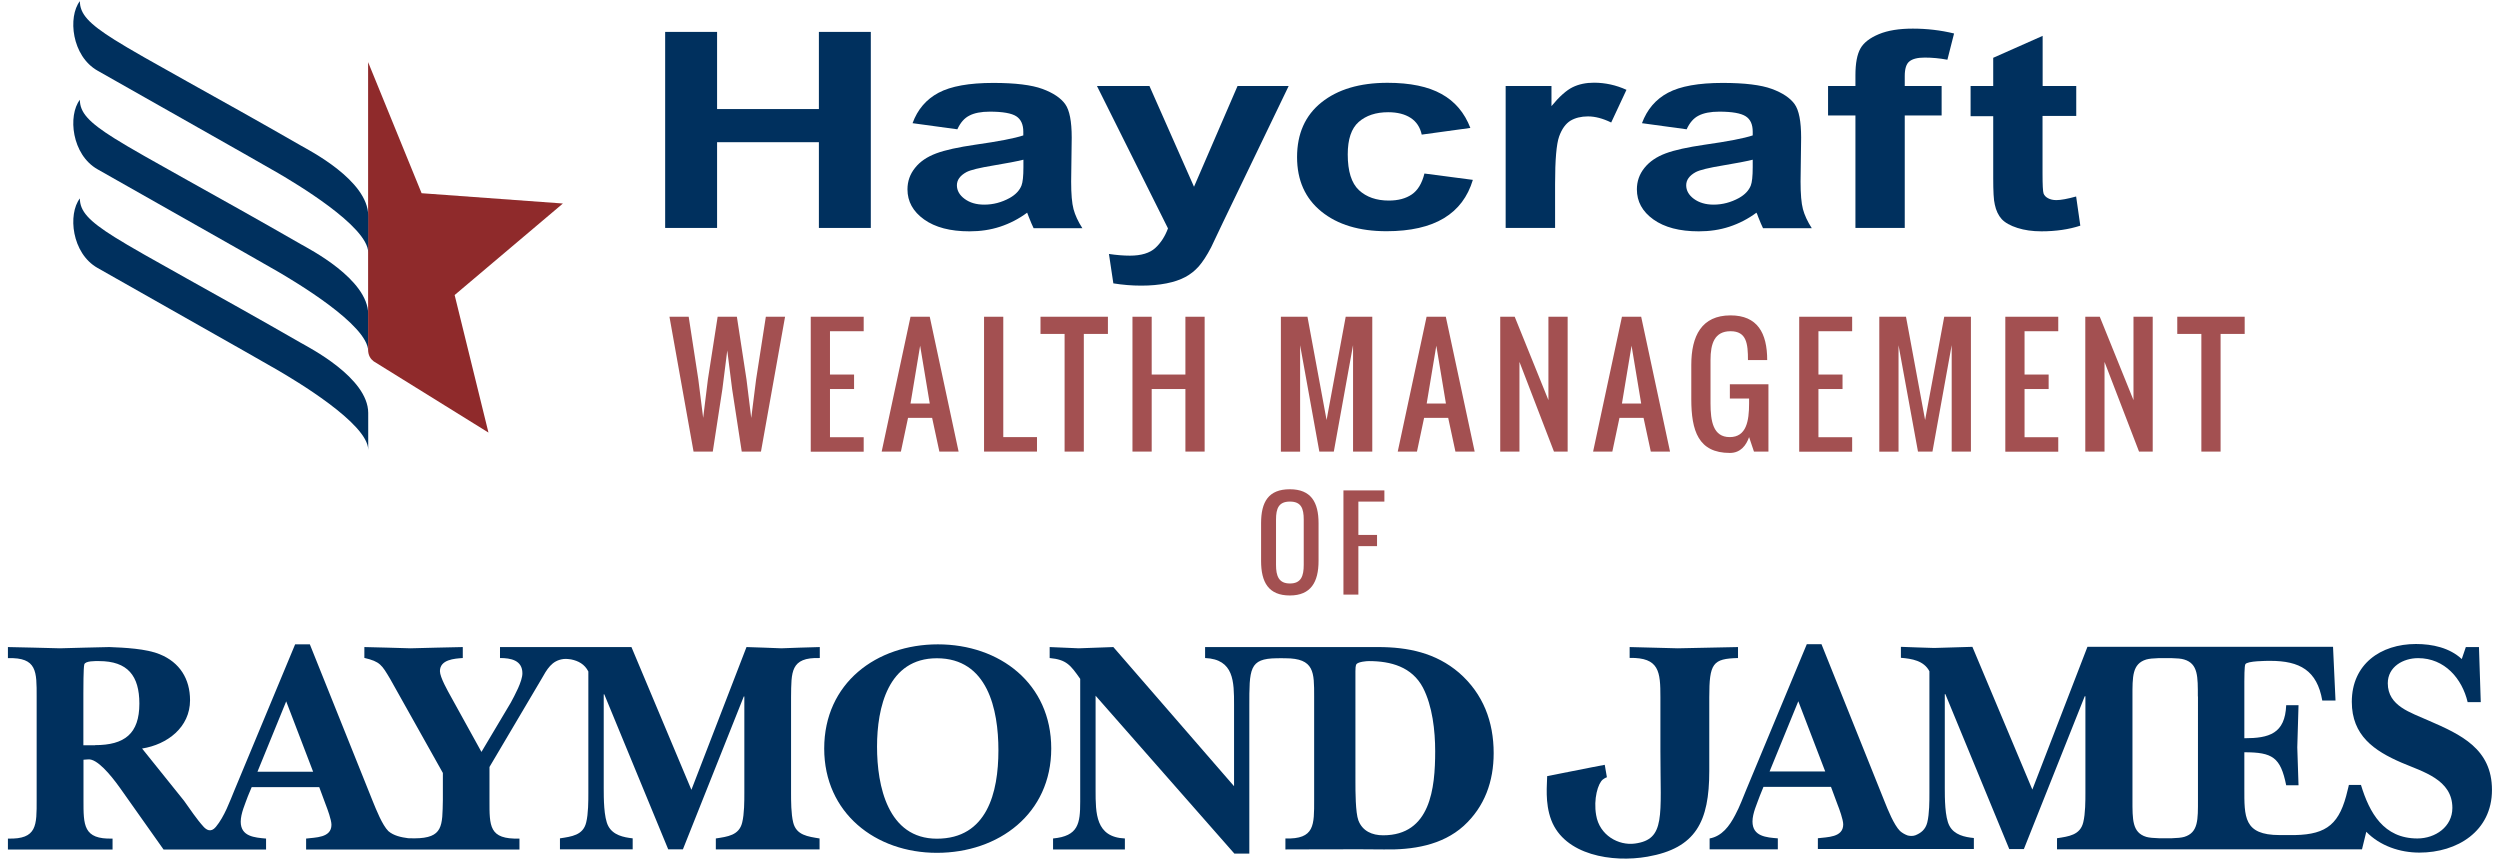 <?xml version="1.0" encoding="utf-8"?>
<!-- Generator: Adobe Illustrator 26.3.1, SVG Export Plug-In . SVG Version: 6.00 Build 0)  -->
<svg version="1.1" id="Layer_1" xmlns="http://www.w3.org/2000/svg" xmlns:xlink="http://www.w3.org/1999/xlink" x="0px" y="0px"
	 width="221px" height="76px" viewBox="0 0 221 76" style="enable-background:new 0 0 221 76;" xml:space="preserve">
<style type="text/css">
	.st0{fill:#00305E;}
	.st1{fill:#A35051;}
	.st2{fill:#8F2A2B;}
</style>
<g>
	<g>
		<path class="st0" d="M58.8,20.15V2.82h4.59v6.82h9V2.82h4.59v17.33h-4.59v-7.58h-9v7.58H58.8z"/>
		<path class="st0" d="M84.63,11.43l-3.96-0.54c0.44-1.21,1.21-2.11,2.3-2.69c1.09-0.58,2.7-0.87,4.84-0.87
			c1.94,0,3.39,0.18,4.34,0.53c0.95,0.35,1.62,0.8,2.01,1.34c0.39,0.54,0.58,1.53,0.58,2.97l-0.05,3.88c0,1.1,0.07,1.92,0.21,2.44
			c0.14,0.52,0.4,1.09,0.78,1.68h-4.31c-0.11-0.22-0.25-0.55-0.42-0.98c-0.07-0.2-0.12-0.33-0.15-0.39
			c-0.74,0.55-1.54,0.96-2.39,1.24c-0.85,0.28-1.75,0.41-2.71,0.41c-1.7,0-3.03-0.35-4.01-1.05c-0.98-0.7-1.47-1.59-1.47-2.66
			c0-0.71,0.22-1.34,0.67-1.9c0.44-0.56,1.07-0.98,1.87-1.28c0.8-0.3,1.96-0.55,3.47-0.77c2.04-0.29,3.45-0.56,4.23-0.82v-0.33
			c0-0.64-0.21-1.09-0.62-1.36c-0.41-0.27-1.2-0.41-2.34-0.41c-0.77,0-1.38,0.12-1.81,0.35C85.25,10.44,84.9,10.84,84.63,11.43z
			 M90.46,14.12c-0.56,0.14-1.44,0.31-2.65,0.51c-1.21,0.2-2,0.39-2.37,0.58c-0.57,0.31-0.85,0.7-0.85,1.17
			c0,0.46,0.23,0.87,0.68,1.2c0.46,0.34,1.03,0.51,1.74,0.51c0.79,0,1.54-0.2,2.25-0.59c0.53-0.3,0.87-0.67,1.04-1.1
			c0.11-0.28,0.17-0.82,0.17-1.62V14.12z"/>
		<path class="st0" d="M96.97,7.6h4.64l3.94,8.91l3.85-8.91h4.52l-5.82,12.08l-1.04,2.19c-0.38,0.73-0.75,1.29-1.09,1.68
			c-0.35,0.39-0.74,0.7-1.19,0.94c-0.45,0.24-1,0.43-1.66,0.56s-1.4,0.2-2.23,0.2c-0.84,0-1.66-0.07-2.47-0.2l-0.39-2.6
			c0.68,0.1,1.3,0.15,1.85,0.15c1.01,0,1.76-0.23,2.25-0.68c0.49-0.45,0.86-1.03,1.12-1.73L96.97,7.6z"/>
		<path class="st0" d="M129.98,11.31l-4.3,0.59c-0.14-0.65-0.47-1.15-0.98-1.48c-0.51-0.33-1.17-0.5-1.99-0.5
			c-1.08,0-1.95,0.29-2.6,0.86c-0.65,0.57-0.97,1.53-0.97,2.87c0,1.49,0.33,2.54,0.99,3.16c0.66,0.61,1.54,0.92,2.64,0.92
			c0.83,0,1.5-0.18,2.03-0.54c0.53-0.36,0.9-0.97,1.12-1.85l4.28,0.56c-0.45,1.5-1.3,2.63-2.56,3.39c-1.26,0.76-2.95,1.15-5.07,1.15
			c-2.41,0-4.33-0.58-5.76-1.74c-1.43-1.16-2.15-2.76-2.15-4.81c0-2.07,0.72-3.69,2.16-4.84c1.44-1.15,3.38-1.73,5.83-1.73
			c2.01,0,3.6,0.33,4.78,0.99C128.61,8.96,129.46,9.96,129.98,11.31z"/>
		<path class="st0" d="M137.46,20.15h-4.36V7.6h4.05v1.78c0.69-0.84,1.32-1.4,1.87-1.67c0.55-0.27,1.18-0.4,1.89-0.4
			c0.99,0,1.95,0.21,2.87,0.63l-1.35,2.89c-0.74-0.36-1.42-0.54-2.05-0.54c-0.61,0-1.13,0.13-1.55,0.38c-0.42,0.26-0.76,0.72-1,1.39
			c-0.24,0.67-0.36,2.07-0.36,4.21V20.15z"/>
		<path class="st0" d="M149.1,11.43l-3.95-0.54c0.45-1.21,1.21-2.11,2.3-2.69c1.09-0.58,2.7-0.87,4.84-0.87
			c1.94,0,3.39,0.18,4.34,0.53c0.95,0.35,1.62,0.8,2.01,1.34c0.39,0.54,0.58,1.53,0.58,2.97l-0.05,3.88c0,1.1,0.07,1.92,0.21,2.44
			c0.14,0.52,0.4,1.09,0.78,1.68h-4.31c-0.11-0.22-0.25-0.55-0.42-0.98c-0.07-0.2-0.12-0.33-0.16-0.39
			c-0.74,0.55-1.54,0.96-2.39,1.24c-0.85,0.28-1.75,0.41-2.71,0.41c-1.7,0-3.03-0.35-4.01-1.05c-0.98-0.7-1.46-1.59-1.46-2.66
			c0-0.71,0.22-1.34,0.67-1.9c0.45-0.56,1.07-0.98,1.87-1.28c0.8-0.3,1.96-0.55,3.47-0.77c2.04-0.29,3.45-0.56,4.23-0.82v-0.33
			c0-0.64-0.2-1.09-0.62-1.36s-1.19-0.41-2.34-0.41c-0.77,0-1.38,0.12-1.82,0.35C149.72,10.44,149.37,10.84,149.1,11.43z
			 M154.93,14.12c-0.56,0.14-1.44,0.31-2.65,0.51c-1.21,0.2-2,0.39-2.37,0.58c-0.57,0.31-0.85,0.7-0.85,1.17
			c0,0.46,0.23,0.87,0.68,1.2s1.03,0.51,1.74,0.51c0.78,0,1.54-0.2,2.25-0.59c0.53-0.3,0.87-0.67,1.04-1.1
			c0.11-0.28,0.17-0.82,0.17-1.62V14.12z"/>
		<path class="st0" d="M161.6,7.6h2.42V6.65c0-1.06,0.15-1.84,0.44-2.36c0.29-0.52,0.84-0.94,1.63-1.27c0.79-0.33,1.79-0.49,3-0.49
			c1.24,0,2.46,0.14,3.65,0.43l-0.59,2.32c-0.69-0.13-1.36-0.19-2-0.19c-0.63,0-1.08,0.11-1.36,0.34c-0.28,0.22-0.41,0.66-0.41,1.29
			V7.6h3.26v2.61h-3.26v9.94h-4.36v-9.94h-2.42V7.6z"/>
		<path class="st0" d="M183.54,7.6v2.65h-2.98v5.06c0,1.02,0.03,1.62,0.09,1.79c0.06,0.17,0.19,0.31,0.39,0.42
			c0.2,0.11,0.45,0.17,0.74,0.17c0.4,0,0.99-0.11,1.75-0.32l0.37,2.58c-1.01,0.33-2.16,0.5-3.44,0.5c-0.79,0-1.5-0.1-2.12-0.3
			c-0.63-0.2-1.09-0.46-1.39-0.78c-0.29-0.32-0.5-0.75-0.61-1.29c-0.1-0.39-0.14-1.17-0.14-2.34v-5.47h-2V7.6h2V5.11l4.37-1.94V7.6
			H183.54z"/>
	</g>
	<g>
		<path class="st1" d="M65.99,33.54l0.42,3.41l0.43-3.41L67.7,28h1.7l-2.13,11.92h-1.7l-0.85-5.53l-0.43-3.41l-0.43,3.41l-0.85,5.53
			h-1.7L59.18,28h1.7l0.85,5.53l0.43,3.41l0.42-3.41L63.44,28h1.7L65.99,33.54z"/>
		<path class="st1" d="M73.37,34.39v4.26h2.98v1.28h-4.68V28h4.68v1.28h-2.98v3.83h2.13v1.28H73.37z"/>
		<path class="st1" d="M79.64,39.92h-1.7L80.49,28h1.7l2.55,11.92h-1.7l-0.64-2.98h-2.13L79.64,39.92z M81.34,30.56l-0.85,5.11h1.7
			L81.34,30.56z"/>
		<path class="st1" d="M86.99,28h1.7v10.64h2.98v1.28h-4.68V28z"/>
		<path class="st1" d="M97.94,29.52h-2.13v10.4h-1.7v-10.4h-2.13V28h5.96V29.52z"/>
		<path class="st1" d="M101.81,34.39v5.53h-1.7V28h1.7v5.11h2.98V28h1.7v11.92h-1.7v-5.53H101.81z"/>
		<path class="st1" d="M114.93,30.52v9.41h-1.7V28h2.35l1.69,9.13l1.69-9.13h2.35v11.92h-1.7v-9.41l-1.7,9.41h-1.28L114.93,30.52z"
			/>
		<path class="st1" d="M125.26,39.92h-1.7L126.11,28h1.7l2.55,11.92h-1.7l-0.64-2.98h-2.13L125.26,39.92z M126.97,30.56l-0.85,5.11
			h1.7L126.97,30.56z"/>
		<path class="st1" d="M134.32,31.99v7.93h-1.7V28h1.28l2.98,7.37V28h1.7v11.92h-1.21L134.32,31.99z"/>
		<path class="st1" d="M142.53,39.92h-1.7L143.38,28h1.7l2.55,11.92h-1.7l-0.64-2.98h-2.13L142.53,39.92z M144.23,30.56l-0.85,5.11
			h1.7L144.23,30.56z"/>
		<path class="st1" d="M154.62,35.66v-0.43h-1.7v-1.26h3.41v5.95h-1.28l-0.43-1.28c-0.25,0.71-0.74,1.4-1.7,1.4
			c-2.78,0-3.41-1.95-3.41-4.76v-3.02c0-2.56,0.91-4.38,3.47-4.38c2.38,0,3.24,1.56,3.24,3.95h-1.7c0-1.45-0.12-2.55-1.54-2.55
			s-1.77,1.1-1.77,2.55v3.83c0,1.57,0.23,2.98,1.7,2.98C154.38,38.64,154.62,37.22,154.62,35.66z"/>
		<path class="st1" d="M160.75,34.39v4.26h2.98v1.28h-4.68V28h4.68v1.28h-2.98v3.83h2.13v1.28H160.75z"/>
		<path class="st1" d="M167.83,30.52v9.41h-1.7V28h2.36l1.69,9.13l1.69-9.13h2.36v11.92h-1.7v-9.41l-1.7,9.41h-1.28L167.83,30.52z"
			/>
		<path class="st1" d="M178.97,34.39v4.26h2.98v1.28h-4.68V28h4.68v1.28h-2.98v3.83h2.13v1.28H178.97z"/>
		<path class="st1" d="M186.04,31.99v7.93h-1.7V28h1.28l2.98,7.37V28h1.7v11.92h-1.21L186.04,31.99z"/>
		<path class="st1" d="M198.43,29.52h-2.13v10.4h-1.7v-10.4h-2.13V28h5.96V29.52z"/>
		<path class="st1" d="M116.56,46.25v3.34c0,1.85-0.67,3.05-2.54,3.05c-1.89,0-2.54-1.18-2.54-3.05v-3.34c0-1.88,0.65-3,2.54-3
			C115.9,43.25,116.56,44.4,116.56,46.25z M112.8,45.93v4c0,0.99,0.24,1.65,1.23,1.65s1.22-0.66,1.22-1.65v-4
			c0-0.99-0.23-1.59-1.22-1.59S112.8,44.94,112.8,45.93z"/>
		<path class="st1" d="M120.08,44.33v2.96h1.65v0.99h-1.65v4.28h-1.32v-9.21h3.62v0.99H120.08z"/>
	</g>
	<g>
		<g>
			<path class="st0" d="M49.79,58.26c-1.02,0.14-1.43,0.89-1.95,1.81l-4.57,7.73v2.92c0,2.32-0.05,3.49,2.65,3.41v0.97H27.06v-0.97
				c0.81-0.11,2.24-0.05,2.24-1.22c0-0.44-0.35-1.38-0.51-1.79l-0.57-1.54h-5.97l-0.33,0.79c-0.24,0.67-0.64,1.54-0.64,2.27
				c0,1.32,1.24,1.4,2.24,1.49v0.97h-9.06l-3.84-5.43c-0.89-1.25-2.05-2.6-2.81-2.54c-0.14,0-0.29,0.03-0.43,0.03v3.56
				c0,2.22-0.03,3.49,2.57,3.41v0.97H0.7v-0.97c2.6,0.08,2.54-1.19,2.54-3.41v-9.13c0-2.22,0.05-3.49-2.54-3.41V57.2
				c1.54,0.02,3.05,0.08,4.6,0.11c1.46-0.03,2.91-0.09,4.37-0.11c1.3,0.05,3.27,0.14,4.46,0.64c1.75,0.71,2.67,2.17,2.67,4.06
				c0,2.4-2.02,3.92-4.24,4.27l3.71,4.62c0.54,0.75,1.11,1.62,1.74,2.31c0.22,0.23,0.62,0.54,1.07,0c0.77-0.93,1.24-2.27,1.66-3.28
				l5.35-12.86h1.3l5.57,13.89c0.3,0.73,0.83,2.08,1.37,2.62c0.47,0.41,1.14,0.55,1.76,0.63c0.03,0,0.51,0.01,0.55,0.01
				c2.56-0.01,2.46-1.11,2.51-3.41v-2.37l-4.67-8.33c-0.73-1.22-0.87-1.51-2.27-1.84V57.2c1.35,0.02,2.73,0.08,4.08,0.11
				c1.54-0.03,3.08-0.09,4.62-0.11v0.97c-0.73,0.05-2.02,0.13-2.02,1.16c0,0.54,0.7,1.76,0.97,2.25l2.7,4.89l2.59-4.35
				c0.35-0.65,1.03-1.89,1.03-2.6c0-1.16-1.03-1.35-1.98-1.35V57.2h11.62l5.3,12.62l4.87-12.62c1.02,0.02,2.05,0.08,3.08,0.11
				c1.08-0.03,2.16-0.09,3.4-0.11v0.97c-2.62-0.08-2.51,1.24-2.54,3.45v8.49c0,0.68,0,1.84,0.19,2.6c0.28,1.13,1.3,1.24,2.33,1.41
				v0.97h-9.17v-0.97c1.03-0.16,2.06-0.27,2.33-1.41c0.19-0.76,0.19-1.92,0.19-2.6v-8.54h-0.05l-5.38,13.51h-1.3l-5.65-13.7h-0.05
				v8.29c0,0.86,0,2.6,0.4,3.35c0.43,0.81,1.35,1,2.16,1.09v0.97H49.5v-0.97c1.03-0.16,2.05-0.27,2.32-1.41
				c0.19-0.76,0.19-1.92,0.19-2.6V59.36c-0.33-0.65-0.89-0.94-1.53-1.07C50.39,58.28,50.05,58.22,49.79,58.26 M27.68,68.22
				l-2.38-6.22l-2.54,6.22H27.68z M8.4,65.87c2.6,0,3.92-1,3.92-3.67c0-2.46-1.03-3.76-3.57-3.76c-0.3,0-1.22-0.03-1.3,0.3
				c-0.08,0.3-0.08,2.14-0.08,2.52v4.62H8.4z"/>
			<path class="st0" d="M77.53,66.01c0,3.46,0.95,8.13,5.29,8.13c4.44,0,5.44-4.08,5.44-7.81c0-3.62-0.95-8.14-5.44-8.14
				C78.5,58.19,77.53,62.55,77.53,66.01 M72.86,66.17c0-5.79,4.62-9.21,10.05-9.21c5.46,0,10.02,3.46,10.02,9.21
				c0,5.76-4.64,9.22-10.11,9.22C77.4,75.39,72.86,71.87,72.86,66.17"/>
			<path class="st0" d="M119.82,69.12c0,0.81,0,2.7,0.26,3.4c0.36,0.95,1.22,1.32,2.19,1.32c4.19,0,4.6-4.16,4.6-7.43
				c0-1.81-0.24-4-1.08-5.62c-0.97-1.84-2.84-2.35-4.78-2.35c-0.22,0-0.89,0.06-1.08,0.25c-0.11,0.1-0.11,0.49-0.11,0.65V69.12z
				 M112.85,58.19c-2.43,0.03-2.41,0.93-2.41,4.27v13h-1.32L96.85,61.5v8.35c0,2.05,0,4.16,2.59,4.27v0.97h-6.35v-0.97
				c2.24-0.21,2.4-1.32,2.4-3.24V60.01c-0.86-1.22-1.21-1.7-2.7-1.84V57.2c0.87,0.03,1.71,0.08,2.57,0.11
				c1.03-0.03,2.03-0.08,3.06-0.11l10.67,12.3v-7.19c0-2.05,0-4.03-2.56-4.14V57.2h7.1h8.19c2.65,0,5.1,0.51,7.16,2.27
				c2.14,1.87,3.06,4.33,3.06,7.11c0,2.49-0.79,4.73-2.65,6.43c-1.92,1.73-4.54,2.13-7.05,2.08c-1.43-0.03-8.71,0-8.71,0v-0.97
				c2.6,0.08,2.54-1.19,2.54-3.41v-9.13c0-2.14,0.04-3.39-2.55-3.39C113.62,58.18,112.88,58.19,112.85,58.19"/>
			<path class="st0" d="M142.05,68.71c0,0-0.15,0.04-0.36,0.2c-0.43,0.34-0.84,1.72-0.59,3.15c0.29,1.77,1.97,2.71,3.43,2.51
				c2.72-0.37,2.25-2.4,2.25-8.17v-4.77c0-2.24-0.09-3.52-2.72-3.47V57.2c1.35,0.03,2.91,0.08,4.26,0.11
				c1.7-0.03,3.62-0.08,5.32-0.11v0.97c-2.23,0.06-2.54,0.45-2.54,3.47v6.52c0,4.47-1.18,6.82-5.46,7.57
				c-3.12,0.55-7.33-0.14-8.51-3.24c-0.58-1.53-0.36-3.18-0.36-3.88l3.99-0.79l1.1-0.21L142.05,68.71"/>
			<path class="st0" d="M194.29,61.57c0-1.74,0.03-2.9-1.21-3.27c-0.24-0.08-0.66-0.11-1.1-0.12h-1.16
				c-0.44,0.01-0.85,0.05-1.09,0.12c-1.25,0.38-1.22,1.53-1.22,3.27v0.05v8.48v0.6c0,1.74-0.03,2.9,1.22,3.28
				c0.24,0.07,0.66,0.11,1.11,0.12h1.16c0.44-0.01,0.85-0.05,1.09-0.12c1.25-0.38,1.21-1.54,1.21-3.28V61.57L194.29,61.57z
				 M207.64,69.39h1.07c0.75,2.46,2,4.73,4.99,4.73c1.58,0,3.09-1.03,3.09-2.7c0-2.51-2.6-3.19-4.49-4c-2.43-1.05-4.4-2.4-4.4-5.38
				c0-3.32,2.54-5.11,5.67-5.11c1.46,0,2.97,0.33,4.05,1.33l0.36-1.06h1.16l0.16,4.87h-1.16c-0.49-2.08-2.03-3.89-4.38-3.89
				c-1.32,0-2.68,0.76-2.68,2.22c0,2.03,2.05,2.59,3.59,3.29c2.89,1.25,5.62,2.51,5.62,6.14c0,3.65-3.07,5.54-6.41,5.54
				c-1.73,0-3.48-0.59-4.7-1.84l-0.38,1.55h-2.64h-14.43h-9.89V74.1c1.02-0.16,2.05-0.27,2.32-1.41c0.19-0.76,0.19-1.92,0.19-2.6
				v-8.54h-0.06l-5.38,13.51h-1.29l-5.65-13.7h-0.05v8.29c0,0.87,0,2.6,0.41,3.35c0.43,0.81,1.35,1,2.16,1.08v0.97h-4.68h-9.11V74.1
				c0.81-0.11,2.24-0.05,2.24-1.22c0-0.43-0.35-1.38-0.51-1.78l-0.57-1.54h-5.97l-0.32,0.79c-0.24,0.68-0.65,1.54-0.65,2.27
				c0,1.33,1.24,1.41,2.24,1.49v0.97h-6.03v-0.96c1.09-0.2,1.75-1.09,2.26-2.07c0.4-0.74,0.7-1.57,0.98-2.24l5.35-12.86h1.3
				l5.57,13.89c0.29,0.73,0.83,2.08,1.37,2.62c0.19,0.17,0.42,0.3,0.66,0.39c0.15,0.05,0.48,0.08,0.7-0.01
				c0.49-0.2,0.89-0.5,1.05-1.13c0.19-0.76,0.19-1.92,0.19-2.6V59.34c-0.49-0.94-1.55-1.11-2.52-1.19v-0.97
				c0.97,0.03,1.97,0.08,2.94,0.1c1.14-0.02,2.24-0.08,3.38-0.1l5.3,12.62l4.87-12.62h21.71l0.22,4.75h-1.17
				c-0.46-2.67-2-3.51-4.59-3.51c-0.33,0-2.05,0-2.21,0.3c-0.09,0.13-0.09,1.32-0.09,1.54v5c2.19,0,3.6-0.4,3.7-2.92h1.09
				c-0.03,1.24-0.08,2.49-0.11,3.73c0.03,1.11,0.08,2.25,0.11,3.35h-1.09c-0.5-2.48-1.21-2.92-3.7-2.92v3.16
				c0,2.54-0.08,4.16,3.12,4.16h1.36c2.86-0.06,3.97-1.02,4.65-3.97C207.58,69.68,207.64,69.39,207.64,69.39 M161.35,68.2
				l-2.38-6.21l-2.54,6.21H161.35z"/>
		</g>
	</g>
	<g>
		<path class="st0" d="M26.6,21.59c-7.42-4.27-13.91-7.74-16.47-9.35c-2.3-1.44-3.07-2.3-3.07-3.42c-1.07,1.39-0.73,4.85,1.57,6.15
			c14.13,8,15.13,8.57,15.97,9.06c1.34,0.79,7.95,4.67,7.95,7.02l0-0.53v-2.74C32.54,24.66,27.29,21.99,26.6,21.59z"/>
		<path class="st2" d="M49.76,17.99l-12.49-0.91L32.54,5.49V30.9c0,0.53,0.23,0.84,0.49,1.04c0.05,0.04,10.15,6.3,10.15,6.3
			l-2.99-12.16L49.76,17.99z"/>
		<path class="st0" d="M26.6,30.31c-7.42-4.27-13.91-7.74-16.47-9.35c-2.3-1.44-3.07-2.3-3.07-3.42c-1.07,1.39-0.73,4.85,1.57,6.15
			c14.13,8,15.13,8.57,15.97,9.06c1.34,0.79,7.95,4.67,7.95,7.02l0-0.53v-2.74C32.54,33.38,27.29,30.71,26.6,30.31z"/>
		<path class="st0" d="M26.6,12.87C19.18,8.6,12.69,5.14,10.13,3.52c-2.3-1.44-3.07-2.3-3.07-3.42C5.99,1.49,6.33,4.95,8.63,6.25
			c14.13,8,15.13,8.57,15.97,9.06c1.34,0.79,7.95,4.67,7.95,7.02l0-0.53v-2.74C32.54,15.94,27.29,13.27,26.6,12.87z"/>
	</g>
</g>
</svg>
